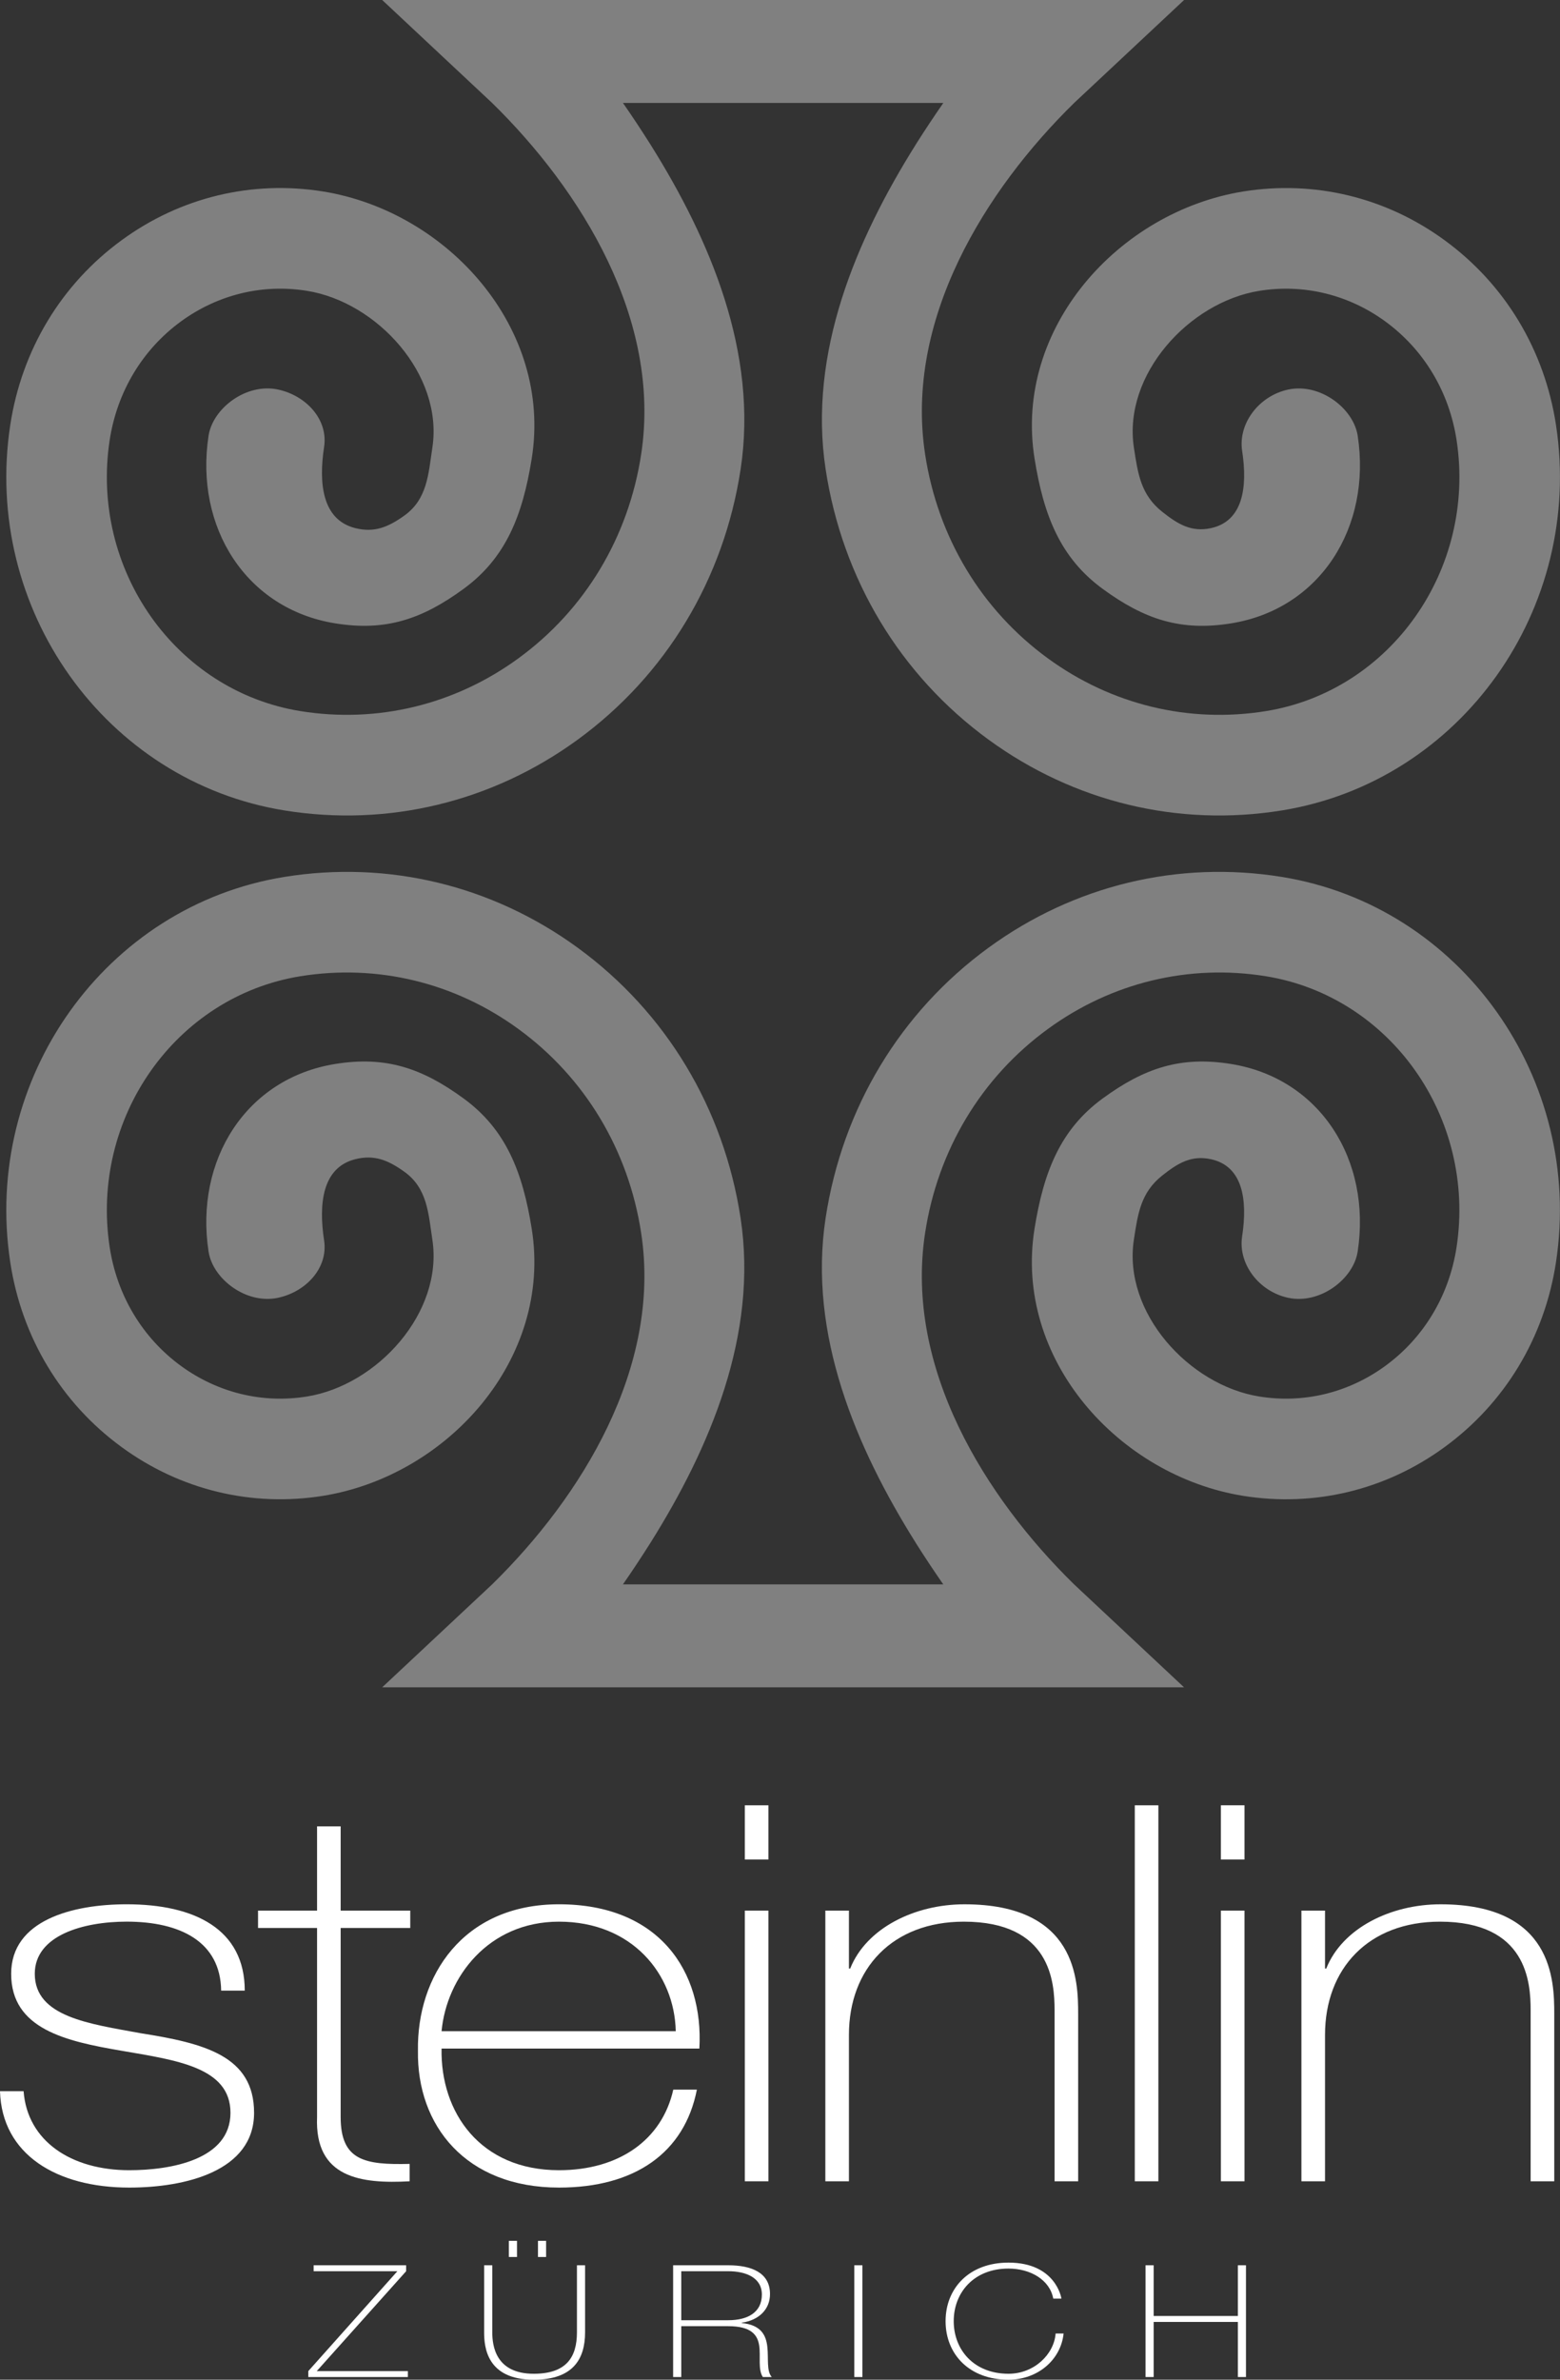 <?xml version="1.0" encoding="utf-8"?>
<!-- Generator: Adobe Illustrator 16.0.4, SVG Export Plug-In . SVG Version: 6.00 Build 0)  -->
<!DOCTYPE svg PUBLIC "-//W3C//DTD SVG 1.1//EN" "http://www.w3.org/Graphics/SVG/1.1/DTD/svg11.dtd">
<svg version="1.1" id="Ebene_1" xmlns="http://www.w3.org/2000/svg" xmlns:xlink="http://www.w3.org/1999/xlink" x="0px" y="0px"
	 width="109.646px" height="167.212px" viewBox="0 0 109.646 167.212" enable-background="new 0 0 109.646 167.212"
	 xml:space="preserve">
<rect x="0" y="0" width="109.646" height="167.212" fill="#333333" stroke="none"/>
<g>
	<path fill="#FFFFFF" d="M0,146.941c0.131,4.44,3.973,6.771,9.082,6.771c3.93,0,8.776-1.146,8.776-5.254
		c0-3.996-3.493-4.885-7.946-5.588c-3.624-0.666-7.467-1.146-7.467-4.181c0-2.701,3.406-3.664,6.462-3.664
		c3.755,0,6.593,1.406,6.637,4.848h1.659c0-4.329-3.537-6.068-8.296-6.068c-3.799,0-8.122,1.11-8.122,4.885
		c0,3.885,3.843,4.736,7.729,5.402c3.842,0.666,7.685,1.146,7.685,4.366c0,3.293-4.191,4.033-7.117,4.033
		c-4.061,0-7.161-2.035-7.423-5.551H0L0,146.941z"/>
	<path fill="#FFFFFF" d="M28.835,134.25h-4.891v-5.921h-1.659v5.921h-4.148v1.221h4.148v13.284c-0.174,4.292,3.1,4.699,6.506,4.515
		v-1.222c-3.144,0.074-4.847-0.222-4.847-3.293v-13.284h4.891V134.25L28.835,134.25z"/>
	<path fill-rule="evenodd" clip-rule="evenodd" fill="#FFFFFF" d="M49.156,143.944c0.306-5.439-2.838-10.139-9.868-10.139
		c-6.768,0-9.999,5.069-9.912,10.287c-0.087,5.254,3.362,9.62,9.912,9.62c5.327,0,8.82-2.441,9.693-6.882h-1.659
		c-0.786,3.515-3.799,5.661-8.034,5.661c-5.545,0-8.34-4.07-8.252-8.548H49.156L49.156,143.944z M31.036,142.724
		c0.35-3.774,3.275-7.697,8.252-7.697c5.152,0,8.122,3.701,8.208,7.697H31.036L31.036,142.724z"/>
	<polygon fill="#FFFFFF" points="54.009,130.66 54.009,126.85 52.35,126.85 52.35,130.66 54.009,130.66 	"/>
	<polygon fill="#FFFFFF" points="54.009,153.27 54.009,134.25 52.35,134.25 52.35,153.27 54.009,153.27 	"/>
	<path fill="#FFFFFF" d="M58.01,153.27h1.658v-10.287c0-4.662,3.057-7.956,8.078-7.956c6.113,0,6.375,4.256,6.375,6.217v12.026
		h1.658v-11.768c0-2.331-0.088-7.696-7.99-7.696c-3.492,0-6.898,1.665-8.033,4.515h-0.088v-4.07H58.01V153.27L58.01,153.27z"/>
	<polygon fill="#FFFFFF" points="79.76,126.85 79.76,153.27 81.418,153.27 81.418,126.85 79.76,126.85 	"/>
	<path fill-rule="evenodd" clip-rule="evenodd" fill="#FFFFFF" d="M87.471,153.27v-19.02h-1.66v19.02H87.471L87.471,153.27z
		 M87.471,130.66v-3.811h-1.66v3.811H87.471L87.471,130.66z"/>
	<path fill="#FFFFFF" d="M91.471,153.27h1.66v-10.287c0-4.662,3.055-7.956,8.076-7.956c6.113,0,6.375,4.256,6.375,6.217v12.026h1.66
		v-11.768c0-2.331-0.088-7.696-7.99-7.696c-3.494,0-6.9,1.665-8.035,4.515h-0.086v-4.07h-1.66V153.27L91.471,153.27z"/>
	<path fill="#808080" d="M0.721,29.865c0.805-5.281,3.59-9.898,7.842-12.996c4.121-3.009,9.143-4.216,14.143-3.415
		c8.745,1.412,16.14,9.604,14.665,18.779c-0.64,3.98-1.805,6.972-4.8,9.154c-2.917,2.128-5.468,2.984-9.007,2.414
		c-6.284-1.011-9.884-6.768-8.905-13.184c0.297-1.928,2.646-3.724,4.882-3.246c1.972,0.422,3.535,2.104,3.239,4.031
		c-0.395,2.59-0.123,5.125,2.189,5.706c1.338,0.336,2.305-0.066,3.43-0.864c1.65-1.171,1.709-2.948,1.991-4.792
		c0.778-5.124-3.88-10.223-8.808-11.015c-3.125-0.506-6.264,0.258-8.854,2.141c-2.717,1.982-4.498,4.949-5.02,8.35
		c-1.382,9.085,4.635,17.621,13.411,19.039c5.405,0.87,10.842-0.445,15.313-3.705c4.681-3.409,7.747-8.509,8.635-14.353
		c1.44-9.453-4.221-18.548-10.478-24.676L26.863,0h23.532h9.298h23.531l-7.727,7.233C69.242,13.361,63.58,22.457,65.021,31.91
		c0.889,5.844,3.953,10.943,8.635,14.353c4.471,3.259,9.908,4.575,15.312,3.705c8.775-1.417,14.791-9.954,13.41-19.039
		c-0.521-3.401-2.301-6.368-5.02-8.35c-2.588-1.883-5.727-2.646-8.854-2.141c-4.926,0.792-9.586,5.891-8.807,11.015
		c0.281,1.844,0.486,3.313,1.99,4.508c1.105,0.877,2.053,1.448,3.43,1.148c2.229-0.484,2.584-2.832,2.189-5.422
		c-0.297-1.928,1.182-3.878,3.24-4.315c2.236-0.474,4.584,1.318,4.881,3.246c0.979,6.416-2.619,12.173-8.904,13.184
		c-3.539,0.57-6.09-0.286-9.006-2.414c-2.996-2.183-4.162-5.174-4.801-9.154c-1.477-9.174,5.918-17.367,14.664-18.779
		c5-0.801,10.021,0.406,14.141,3.415c4.254,3.098,7.039,7.714,7.844,12.996c1.963,12.903-6.684,25.049-19.273,27.08
		c-7.279,1.176-14.598-0.592-20.605-4.97c-6.213-4.53-10.279-11.28-11.457-19.003c-1.244-8.172,2.145-16.139,6.336-22.816h-0.002
		l0.027-0.044c0.627-0.989,1.266-1.951,1.91-2.878h-6.609h-9.298h-6.609c0.645,0.927,1.283,1.889,1.907,2.878l0.03,0.044h-0.002
		c4.191,6.677,7.579,14.644,6.335,22.816c-1.177,7.724-5.243,14.474-11.456,19.003c-6.009,4.378-13.326,6.146-20.606,4.97
		C7.404,54.914-1.244,42.768,0.721,29.865L0.721,29.865z"/>
	<path fill="#808080" d="M0.721,88.696c0.805,5.281,3.59,9.897,7.842,12.995c4.121,3.009,9.143,4.216,14.143,3.415
		c8.745-1.411,16.14-9.604,14.665-18.778c-0.64-3.98-1.805-6.972-4.8-9.154c-2.917-2.128-5.468-2.984-9.007-2.414
		c-6.284,1.011-9.884,6.768-8.905,13.184c0.297,1.928,2.646,3.724,4.882,3.246c1.972-0.422,3.535-2.104,3.239-4.031
		c-0.395-2.59-0.123-5.125,2.189-5.706c1.338-0.336,2.305,0.066,3.43,0.865c1.65,1.171,1.709,2.949,1.991,4.792
		c0.778,5.124-3.88,10.224-8.808,11.015c-3.125,0.507-6.264-0.257-8.854-2.14c-2.717-1.982-4.498-4.949-5.02-8.351
		c-1.382-9.085,4.635-17.621,13.411-19.039c5.405-0.87,10.842,0.445,15.313,3.705c4.681,3.409,7.747,8.509,8.635,14.353
		c1.44,9.453-4.221,18.548-10.478,24.676l-7.727,7.233h23.532h9.298h23.531l-7.727-7.233c-6.256-6.128-11.918-15.223-10.477-24.676
		c0.889-5.844,3.953-10.943,8.635-14.353c4.471-3.26,9.908-4.575,15.312-3.705c8.775,1.418,14.791,9.954,13.41,19.039
		c-0.521,3.401-2.301,6.368-5.02,8.351c-2.588,1.883-5.727,2.646-8.854,2.14c-4.926-0.791-9.586-5.891-8.807-11.015
		c0.281-1.843,0.486-3.312,1.99-4.508c1.105-0.877,2.053-1.447,3.43-1.148c2.229,0.484,2.584,2.833,2.189,5.422
		c-0.297,1.928,1.182,3.878,3.24,4.315c2.236,0.474,4.584-1.318,4.881-3.246c0.979-6.416-2.619-12.173-8.904-13.184
		c-3.539-0.57-6.09,0.286-9.006,2.414c-2.996,2.183-4.162,5.174-4.801,9.154c-1.477,9.174,5.918,17.367,14.664,18.778
		c5,0.801,10.021-0.406,14.141-3.415c4.254-3.098,7.039-7.714,7.844-12.995c1.963-12.903-6.684-25.05-19.273-27.08
		c-7.279-1.175-14.598,0.592-20.605,4.97c-6.213,4.53-10.279,11.28-11.457,19.004c-1.244,8.173,2.145,16.139,6.336,22.815h-0.002
		l0.027,0.044c0.627,0.989,1.266,1.951,1.91,2.878h-6.609h-9.298h-6.609c0.645-0.927,1.283-1.889,1.907-2.878l0.03-0.044h-0.002
		c4.191-6.677,7.579-14.643,6.335-22.815c-1.177-7.724-5.243-14.474-11.456-19.004c-6.009-4.378-13.326-6.145-20.606-4.97
		C7.404,63.646-1.244,75.793,0.721,88.696L0.721,88.696z"/>
	<polygon fill="#FFFFFF" points="22.044,159.589 27.929,159.589 21.67,166.606 21.67,167.024 28.667,167.024 28.667,166.606 
		22.264,166.606 28.545,159.589 28.545,159.171 22.044,159.171 22.044,159.589 	"/>
	<path fill-rule="evenodd" clip-rule="evenodd" fill="#FFFFFF" d="M36.338,158.588v-1.133h-0.572v1.133H36.338L36.338,158.588z
		 M38.384,158.588v-1.133h-0.572v1.133H38.384L38.384,158.588z M34.028,159.171v4.708c0,1.045,0.187,3.333,3.487,3.333
		c2.772,0,3.608-1.463,3.608-3.333v-4.708h-0.572v4.708c0,1.782-0.77,2.915-3.036,2.915c-2.684,0-2.915-1.969-2.915-2.915v-4.708
		H34.028L34.028,159.171z"/>
	<path fill-rule="evenodd" clip-rule="evenodd" fill="#FFFFFF" d="M47.884,163.031v-3.442h3.3c1.243,0,2.365,0.451,2.365,1.639
		c0,1.265-1.012,1.804-2.365,1.804H47.884L47.884,163.031z M47.312,167.024h0.572v-3.574h3.3c1.617,0,2.068,0.615,2.178,1.375
		c0.11,0.759-0.099,1.66,0.253,2.199h0.627c-0.374-0.418-0.22-1.298-0.308-2.111c-0.088-0.814-0.429-1.552-1.805-1.684v-0.021
		c1.232-0.177,1.991-0.957,1.991-2.014c0-1.518-1.32-2.023-2.937-2.023h-3.872V167.024L47.312,167.024z"/>
	<polygon fill="#FFFFFF" points="60.045,167.024 60.615,167.024 60.615,159.171 60.045,159.171 60.045,167.024 	"/>
	<path fill="#FFFFFF" d="M74.602,161.514c-0.01-0.11-0.439-2.53-3.719-2.53c-2.781,0-4.422,1.815-4.422,4.114
		s1.641,4.114,4.422,4.114c2.035,0,3.676-1.375,3.873-3.245h-0.561c-0.111,1.463-1.508,2.827-3.312,2.827
		c-2.43,0-3.85-1.684-3.85-3.696s1.42-3.696,3.85-3.696c1.541,0,2.904,0.792,3.146,2.112H74.602L74.602,161.514z"/>
	<polygon fill="#FFFFFF" points="87.004,163.152 87.004,167.024 87.574,167.024 87.574,159.171 87.004,159.171 87.004,162.734 
		81.086,162.734 81.086,159.171 80.514,159.171 80.514,167.024 81.086,167.024 81.086,163.152 87.004,163.152 	"/>
</g>
</svg>

